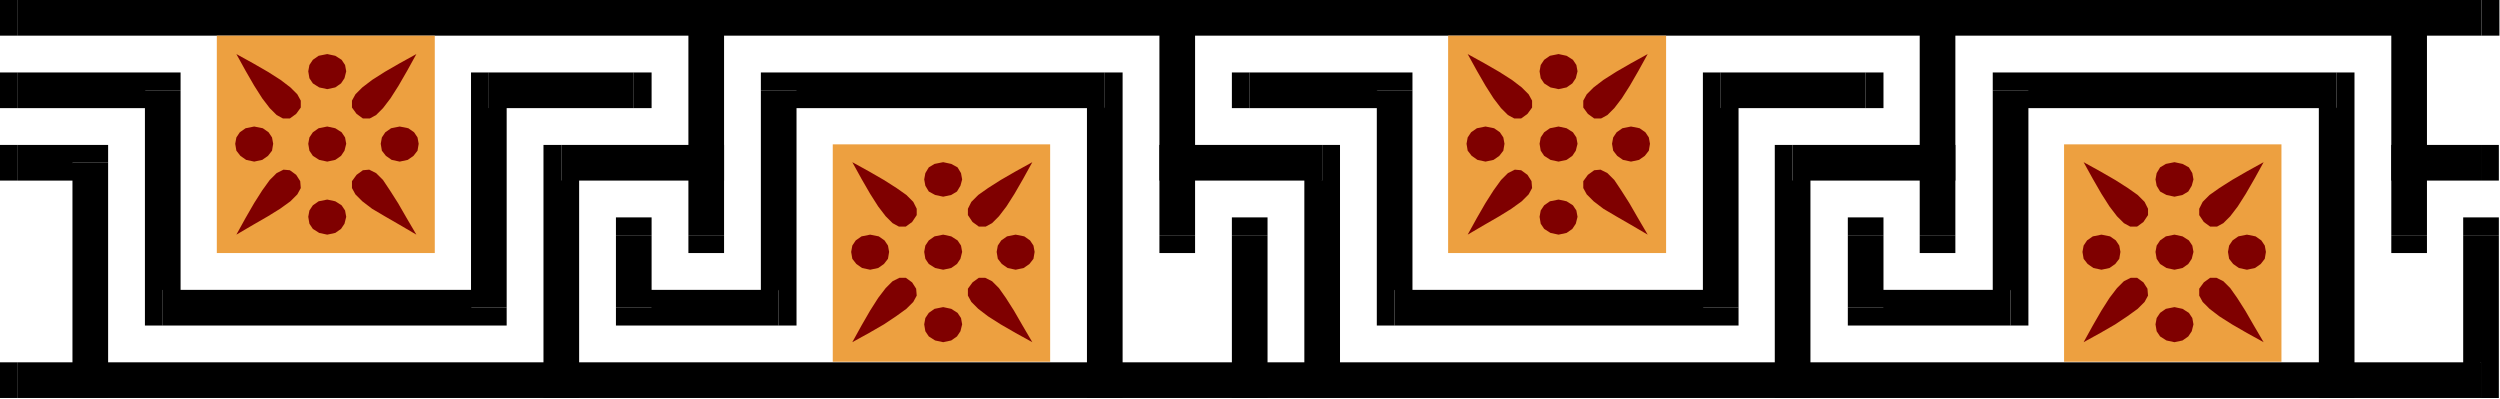 <?xml version="1.0" encoding="UTF-8" standalone="no"?>
<svg
   xmlns:dc="http://purl.org/dc/elements/1.1/"
   xmlns:cc="http://creativecommons.org/ns#"
   xmlns:rdf="http://www.w3.org/1999/02/22-rdf-syntax-ns#"
   xmlns:svg="http://www.w3.org/2000/svg"
   xmlns="http://www.w3.org/2000/svg"
   xmlns:sodipodi="http://sodipodi.sourceforge.net/DTD/sodipodi-0.dtd"
   xmlns:inkscape="http://www.inkscape.org/namespaces/inkscape"
   version="1.0"
   width="110.414mm"
   height="17.602mm"
   id="svg159"
   sodipodi:docname="BBL00185.WMF">
  <sodipodi:namedview
     pagecolor="#ffffff"
     bordercolor="#666666"
     borderopacity="1"
     objecttolerance="10"
     gridtolerance="10"
     guidetolerance="10"
     inkscape:pageopacity="0"
     inkscape:pageshadow="2"
     inkscape:window-width="640"
     inkscape:window-height="480"
     id="namedview161" />
  <defs
     id="defs3">
    <pattern
       id="WMFhbasepattern"
       patternUnits="userSpaceOnUse"
       width="6"
       height="6"
       x="0"
       y="0" />
  </defs>
  <path
     style="fill:#000000;fill-rule:nonzero;fill-opacity:1;stroke:none;"
     d="  M 2.976,12.096   L 0,12.096   L 0,18.048   L 2.976,18.048  z "
     id="path5" />
  <path
     style="fill:#000000;fill-rule:nonzero;fill-opacity:1;stroke:none;"
     d="  M 30.144,15.072   L 27.168,12.096   L 2.976,12.096   L 2.976,18.048   L 27.168,18.048   L 24.192,15.072   L 30.144,15.072   L 30.144,12.096   L 27.168,12.096  z "
     id="path7" />
  <path
     style="fill:#000000;fill-rule:nonzero;fill-opacity:1;stroke:none;"
     d="  M 27.168,48.384   L 30.144,51.36   L 30.144,15.072   L 24.192,15.072   L 24.192,51.36   L 27.168,54.336   L 24.192,51.36   L 24.192,54.336   L 27.168,54.336  z "
     id="path9" />
  <path
     style="fill:#000000;fill-rule:nonzero;fill-opacity:1;stroke:none;"
     d="  M 78.624,51.36   L 81.6,48.384   L 27.168,48.384   L 27.168,54.336   L 81.6,54.336   L 84.576,51.36   L 81.6,54.336   L 84.576,54.336   L 84.576,51.36  z "
     id="path11" />
  <path
     style="fill:#000000;fill-rule:nonzero;fill-opacity:1;stroke:none;"
     d="  M 81.6,12.096   L 78.624,15.072   L 78.624,51.36   L 84.576,51.36   L 84.576,15.072   L 81.6,18.048   L 81.6,12.096   L 78.624,12.096   L 78.624,15.072  z "
     id="path13" />
  <path
     style="fill:#000000;fill-rule:nonzero;fill-opacity:1;stroke:none;"
     d="  M 105.792,15.072   L 105.792,12.096   L 81.6,12.096   L 81.6,18.048   L 105.792,18.048   L 105.792,15.072  z "
     id="path15" />
  <path
     style="fill:#000000;fill-rule:nonzero;fill-opacity:1;stroke:none;"
     d="  M 105.792,18.048   L 108.768,18.048   L 108.768,12.096   L 105.792,12.096  z "
     id="path17" />
  <path
     style="fill:#000000;fill-rule:nonzero;fill-opacity:1;stroke:none;"
     d="  M 2.976,24.192   L 0,24.192   L 0,30.144   L 2.976,30.144  z "
     id="path19" />
  <path
     style="fill:#000000;fill-rule:nonzero;fill-opacity:1;stroke:none;"
     d="  M 18.048,27.168   L 15.072,24.192   L 2.976,24.192   L 2.976,30.144   L 15.072,30.144   L 12.096,27.168   L 18.048,27.168   L 18.048,24.192   L 15.072,24.192  z "
     id="path21" />
  <path
     style="fill:#000000;fill-rule:nonzero;fill-opacity:1;stroke:none;"
     d="  M 15.072,63.36   L 18.048,63.36   L 18.048,27.168   L 12.096,27.168   L 12.096,63.36   L 15.072,63.36  z "
     id="path23" />
  <path
     style="fill:#000000;fill-rule:nonzero;fill-opacity:1;stroke:none;"
     d="  M 12.096,63.36   L 12.096,66.336   L 18.048,66.336   L 18.048,63.36  z "
     id="path25" />
  <path
     style="fill:#000000;fill-rule:nonzero;fill-opacity:1;stroke:none;"
     d="  M 90.72,63.456   L 90.72,66.432   L 96.672,66.432   L 96.672,63.456  z "
     id="path27" />
  <path
     style="fill:#000000;fill-rule:nonzero;fill-opacity:1;stroke:none;"
     d="  M 93.696,24.192   L 90.72,27.168   L 90.72,63.456   L 96.672,63.456   L 96.672,27.168   L 93.696,30.144   L 93.696,24.192   L 90.72,24.192   L 90.72,27.168  z "
     id="path29" />
  <path
     style="fill:#000000;fill-rule:nonzero;fill-opacity:1;stroke:none;"
     d="  M 117.888,27.168   L 117.888,24.192   L 93.696,24.192   L 93.696,30.144   L 117.888,30.144   L 117.888,27.168  z "
     id="path31" />
  <path
     style="fill:#000000;fill-rule:nonzero;fill-opacity:1;stroke:none;"
     d="  M 117.888,30.144   L 120.864,30.144   L 120.864,24.192   L 117.888,24.192  z "
     id="path33" />
  <path
     style="fill:#000000;fill-rule:nonzero;fill-opacity:1;stroke:none;"
     d="  M 120.864,2.976   L 120.864,0   L 114.912,0   L 114.912,2.976  z "
     id="path35" />
  <path
     style="fill:#000000;fill-rule:nonzero;fill-opacity:1;stroke:none;"
     d="  M 117.888,39.264   L 120.864,39.264   L 120.864,2.976   L 114.912,2.976   L 114.912,39.264   L 117.888,39.264  z "
     id="path37" />
  <path
     style="fill:#000000;fill-rule:nonzero;fill-opacity:1;stroke:none;"
     d="  M 114.912,39.264   L 114.912,42.24   L 120.864,42.24   L 120.864,39.264  z "
     id="path39" />
  <path
     style="fill:#000000;fill-rule:nonzero;fill-opacity:1;stroke:none;"
     d="  M 199.488,2.976   L 199.488,0   L 193.536,0   L 193.536,2.976  z "
     id="path41" />
  <path
     style="fill:#000000;fill-rule:nonzero;fill-opacity:1;stroke:none;"
     d="  M 196.512,39.264   L 199.488,39.264   L 199.488,2.976   L 193.536,2.976   L 193.536,39.264   L 196.512,39.264  z "
     id="path43" />
  <path
     style="fill:#000000;fill-rule:nonzero;fill-opacity:1;stroke:none;"
     d="  M 193.536,39.264   L 193.536,42.24   L 199.488,42.24   L 199.488,39.264  z "
     id="path45" />
  <path
     style="fill:#000000;fill-rule:nonzero;fill-opacity:1;stroke:none;"
     d="  M 181.44,63.456   L 181.44,66.432   L 187.392,66.432   L 187.392,63.456  z "
     id="path47" />
  <path
     style="fill:#000000;fill-rule:nonzero;fill-opacity:1;stroke:none;"
     d="  M 184.416,18.048   L 181.44,15.072   L 181.44,63.456   L 187.392,63.456   L 187.392,15.072   L 184.416,12.096   L 187.392,15.072   L 187.392,12.096   L 184.416,12.096  z "
     id="path49" />
  <path
     style="fill:#000000;fill-rule:nonzero;fill-opacity:1;stroke:none;"
     d="  M 132.96,15.072   L 129.984,18.048   L 184.416,18.048   L 184.416,12.096   L 129.984,12.096   L 127.008,15.072   L 129.984,12.096   L 127.008,12.096   L 127.008,15.072  z "
     id="path51" />
  <path
     style="fill:#000000;fill-rule:nonzero;fill-opacity:1;stroke:none;"
     d="  M 129.984,54.336   L 132.96,51.36   L 132.96,15.072   L 127.008,15.072   L 127.008,51.36   L 129.984,48.384   L 129.984,54.336   L 132.96,54.336   L 132.96,51.36  z "
     id="path53" />
  <path
     style="fill:#000000;fill-rule:nonzero;fill-opacity:1;stroke:none;"
     d="  M 102.816,51.36   L 105.792,54.336   L 129.984,54.336   L 129.984,48.384   L 105.792,48.384   L 108.768,51.36   L 102.816,51.36   L 102.816,54.336   L 105.792,54.336  z "
     id="path55" />
  <path
     style="fill:#000000;fill-rule:nonzero;fill-opacity:1;stroke:none;"
     d="  M 105.792,39.264   L 102.816,39.264   L 102.816,51.36   L 108.768,51.36   L 108.768,39.264   L 105.792,39.264  z "
     id="path57" />
  <path
     style="fill:#000000;fill-rule:nonzero;fill-opacity:1;stroke:none;"
     d="  M 108.768,39.264   L 108.768,36.288   L 102.816,36.288   L 102.816,39.264  z "
     id="path59" />
  <path
     style="fill:#000000;fill-rule:nonzero;fill-opacity:1;stroke:none;"
     d="  M 211.584,39.264   L 211.584,36.288   L 205.632,36.288   L 205.632,39.264  z "
     id="path61" />
  <path
     style="fill:#000000;fill-rule:nonzero;fill-opacity:1;stroke:none;"
     d="  M 208.608,63.456   L 211.584,63.456   L 211.584,39.264   L 205.632,39.264   L 205.632,63.456   L 208.608,63.456  z "
     id="path63" />
  <path
     style="fill:#000000;fill-rule:nonzero;fill-opacity:1;stroke:none;"
     d="  M 205.632,63.456   L 205.632,66.432   L 211.584,66.432   L 211.584,63.456  z "
     id="path65" />
  <path
     style="fill:#000000;fill-rule:nonzero;fill-opacity:1;stroke:none;"
     d="  M 414.24,5.952   L 417.216,5.952   L 417.216,0   L 414.24,0  z "
     id="path67" />
  <path
     style="fill:#000000;fill-rule:nonzero;fill-opacity:1;stroke:none;"
     d="  M 2.976,2.976   L 2.976,5.952   L 414.24,5.952   L 414.24,0   L 2.976,0   L 2.976,2.976  z "
     id="path69" />
  <path
     style="fill:#000000;fill-rule:nonzero;fill-opacity:1;stroke:none;"
     d="  M 2.976,0   L 0,0   L 0,5.952   L 2.976,5.952  z "
     id="path71" />
  <path
     style="fill:#000000;fill-rule:nonzero;fill-opacity:1;stroke:none;"
     d="  M 208.608,12.096   L 205.632,12.096   L 205.632,18.048   L 208.608,18.048  z "
     id="path73" />
  <path
     style="fill:#000000;fill-rule:nonzero;fill-opacity:1;stroke:none;"
     d="  M 235.776,15.072   L 232.8,12.096   L 208.608,12.096   L 208.608,18.048   L 232.8,18.048   L 229.824,15.072   L 235.776,15.072   L 235.776,12.096   L 232.8,12.096  z "
     id="path75" />
  <path
     style="fill:#000000;fill-rule:nonzero;fill-opacity:1;stroke:none;"
     d="  M 232.8,48.384   L 235.776,51.36   L 235.776,15.072   L 229.824,15.072   L 229.824,51.36   L 232.8,54.336   L 229.824,51.36   L 229.824,54.336   L 232.8,54.336  z "
     id="path77" />
  <path
     style="fill:#000000;fill-rule:nonzero;fill-opacity:1;stroke:none;"
     d="  M 284.256,51.36   L 287.232,48.384   L 232.8,48.384   L 232.8,54.336   L 287.232,54.336   L 290.208,51.36   L 287.232,54.336   L 290.208,54.336   L 290.208,51.36  z "
     id="path79" />
  <path
     style="fill:#000000;fill-rule:nonzero;fill-opacity:1;stroke:none;"
     d="  M 287.232,12.096   L 284.256,15.072   L 284.256,51.36   L 290.208,51.36   L 290.208,15.072   L 287.232,18.048   L 287.232,12.096   L 284.256,12.096   L 284.256,15.072  z "
     id="path81" />
  <path
     style="fill:#000000;fill-rule:nonzero;fill-opacity:1;stroke:none;"
     d="  M 311.424,15.072   L 311.424,12.096   L 287.232,12.096   L 287.232,18.048   L 311.424,18.048   L 311.424,15.072  z "
     id="path83" />
  <path
     style="fill:#000000;fill-rule:nonzero;fill-opacity:1;stroke:none;"
     d="  M 311.424,18.048   L 314.4,18.048   L 314.4,12.096   L 311.424,12.096  z "
     id="path85" />
  <path
     style="fill:#000000;fill-rule:nonzero;fill-opacity:1;stroke:none;"
     d="  M 217.728,63.36   L 217.728,66.336   L 223.68,66.336   L 223.68,63.36  z "
     id="path87" />
  <path
     style="fill:#000000;fill-rule:nonzero;fill-opacity:1;stroke:none;"
     d="  M 220.704,30.144   L 217.728,27.168   L 217.728,63.36   L 223.68,63.36   L 223.68,27.168   L 220.704,24.192   L 223.68,27.168   L 223.68,24.192   L 220.704,24.192  z "
     id="path89" />
  <path
     style="fill:#000000;fill-rule:nonzero;fill-opacity:1;stroke:none;"
     d="  M 196.512,27.168   L 196.512,30.144   L 220.704,30.144   L 220.704,24.192   L 196.512,24.192   L 196.512,27.168  z "
     id="path91" />
  <path
     style="fill:#000000;fill-rule:nonzero;fill-opacity:1;stroke:none;"
     d="  M 196.512,24.192   L 193.536,24.192   L 193.536,30.144   L 196.512,30.144  z "
     id="path93" />
  <path
     style="fill:#000000;fill-rule:nonzero;fill-opacity:1;stroke:none;"
     d="  M 296.256,63.456   L 296.256,66.432   L 302.208,66.432   L 302.208,63.456  z "
     id="path95" />
  <path
     style="fill:#000000;fill-rule:nonzero;fill-opacity:1;stroke:none;"
     d="  M 299.232,24.192   L 296.256,27.168   L 296.256,63.456   L 302.208,63.456   L 302.208,27.168   L 299.232,30.144   L 299.232,24.192   L 296.256,24.192   L 296.256,27.168  z "
     id="path97" />
  <path
     style="fill:#000000;fill-rule:nonzero;fill-opacity:1;stroke:none;"
     d="  M 323.424,27.168   L 323.424,24.192   L 299.232,24.192   L 299.232,30.144   L 323.424,30.144   L 323.424,27.168  z "
     id="path99" />
  <path
     style="fill:#000000;fill-rule:nonzero;fill-opacity:1;stroke:none;"
     d="  M 323.424,30.144   L 326.4,30.144   L 326.4,24.192   L 323.424,24.192  z "
     id="path101" />
  <path
     style="fill:#000000;fill-rule:nonzero;fill-opacity:1;stroke:none;"
     d="  M 326.4,2.976   L 326.4,0   L 320.448,0   L 320.448,2.976  z "
     id="path103" />
  <path
     style="fill:#000000;fill-rule:nonzero;fill-opacity:1;stroke:none;"
     d="  M 323.424,39.264   L 326.4,39.264   L 326.4,2.976   L 320.448,2.976   L 320.448,39.264   L 323.424,39.264  z "
     id="path105" />
  <path
     style="fill:#000000;fill-rule:nonzero;fill-opacity:1;stroke:none;"
     d="  M 320.448,39.264   L 320.448,42.24   L 326.4,42.24   L 326.4,39.264  z "
     id="path107" />
  <path
     style="fill:#000000;fill-rule:nonzero;fill-opacity:1;stroke:none;"
     d="  M 405.12,2.976   L 405.12,0   L 399.168,0   L 399.168,2.976  z "
     id="path109" />
  <path
     style="fill:#000000;fill-rule:nonzero;fill-opacity:1;stroke:none;"
     d="  M 402.144,39.264   L 405.12,39.264   L 405.12,2.976   L 399.168,2.976   L 399.168,39.264   L 402.144,39.264  z "
     id="path111" />
  <path
     style="fill:#000000;fill-rule:nonzero;fill-opacity:1;stroke:none;"
     d="  M 399.168,39.264   L 399.168,42.24   L 405.12,42.24   L 405.12,39.264  z "
     id="path113" />
  <path
     style="fill:#000000;fill-rule:nonzero;fill-opacity:1;stroke:none;"
     d="  M 387.072,63.456   L 387.072,66.432   L 393.024,66.432   L 393.024,63.456  z "
     id="path115" />
  <path
     style="fill:#000000;fill-rule:nonzero;fill-opacity:1;stroke:none;"
     d="  M 390.048,18.048   L 387.072,15.072   L 387.072,63.456   L 393.024,63.456   L 393.024,15.072   L 390.048,12.096   L 393.024,15.072   L 393.024,12.096   L 390.048,12.096  z "
     id="path117" />
  <path
     style="fill:#000000;fill-rule:nonzero;fill-opacity:1;stroke:none;"
     d="  M 338.592,15.072   L 335.616,18.048   L 390.048,18.048   L 390.048,12.096   L 335.616,12.096   L 332.64,15.072   L 335.616,12.096   L 332.64,12.096   L 332.64,15.072  z "
     id="path119" />
  <path
     style="fill:#000000;fill-rule:nonzero;fill-opacity:1;stroke:none;"
     d="  M 335.616,54.336   L 338.592,51.36   L 338.592,15.072   L 332.64,15.072   L 332.64,51.36   L 335.616,48.384   L 335.616,54.336   L 338.592,54.336   L 338.592,51.36  z "
     id="path121" />
  <path
     style="fill:#000000;fill-rule:nonzero;fill-opacity:1;stroke:none;"
     d="  M 308.448,51.36   L 311.424,54.336   L 335.616,54.336   L 335.616,48.384   L 311.424,48.384   L 314.4,51.36   L 308.448,51.36   L 308.448,54.336   L 311.424,54.336  z "
     id="path123" />
  <path
     style="fill:#000000;fill-rule:nonzero;fill-opacity:1;stroke:none;"
     d="  M 311.424,39.264   L 308.448,39.264   L 308.448,51.36   L 314.4,51.36   L 314.4,39.264   L 311.424,39.264  z "
     id="path125" />
  <path
     style="fill:#000000;fill-rule:nonzero;fill-opacity:1;stroke:none;"
     d="  M 314.4,39.264   L 314.4,36.288   L 308.448,36.288   L 308.448,39.264  z "
     id="path127" />
  <path
     style="fill:#000000;fill-rule:nonzero;fill-opacity:1;stroke:none;"
     d="  M 417.12,39.264   L 417.12,36.288   L 411.168,36.288   L 411.168,39.264  z "
     id="path129" />
  <path
     style="fill:#000000;fill-rule:nonzero;fill-opacity:1;stroke:none;"
     d="  M 414.144,66.432   L 417.12,63.456   L 417.12,39.264   L 411.168,39.264   L 411.168,63.456   L 414.144,60.48   L 414.144,66.432   L 417.12,66.432   L 417.12,63.456  z "
     id="path131" />
  <path
     style="fill:#000000;fill-rule:nonzero;fill-opacity:1;stroke:none;"
     d="  M 2.976,63.456   L 2.976,66.432   L 414.144,66.432   L 414.144,60.48   L 2.976,60.48   L 2.976,63.456  z "
     id="path133" />
  <path
     style="fill:#000000;fill-rule:nonzero;fill-opacity:1;stroke:none;"
     d="  M 2.976,60.48   L 0,60.48   L 0,66.432   L 2.976,66.432  z "
     id="path135" />
  <path
     style="fill:#000000;fill-rule:nonzero;fill-opacity:1;stroke:none;"
     d="  M 414.144,30.144   L 417.12,30.144   L 417.12,24.192   L 414.144,24.192  z "
     id="path137" />
  <path
     style="fill:#000000;fill-rule:nonzero;fill-opacity:1;stroke:none;"
     d="  M 402.144,27.168   L 402.144,30.144   L 414.144,30.144   L 414.144,24.192   L 402.144,24.192   L 402.144,27.168  z "
     id="path139" />
  <path
     style="fill:#000000;fill-rule:nonzero;fill-opacity:1;stroke:none;"
     d="  M 402.144,24.192   L 399.168,24.192   L 399.168,30.144   L 402.144,30.144  z "
     id="path141" />
  <path
     style="fill:#eda040;fill-rule:evenodd;fill-opacity:1;stroke:none;"
     d="  M 36.192,5.952   L 36.192,42.24   L 72.576,42.24   L 72.576,5.952   L 36.192,5.952  z "
     id="path143" />
  <path
     style="fill:#eda040;fill-rule:evenodd;fill-opacity:1;stroke:none;"
     d="  M 241.728,5.952   L 241.728,42.24   L 278.112,42.24   L 278.112,5.952   L 241.728,5.952  z "
     id="path145" />
  <path
     style="fill:#eda040;fill-rule:evenodd;fill-opacity:1;stroke:none;"
     d="  M 139.008,24.096   L 139.008,60.384   L 175.296,60.384   L 175.296,24.096   L 139.008,24.096  z "
     id="path147" />
  <path
     style="fill:#eda040;fill-rule:evenodd;fill-opacity:1;stroke:none;"
     d="  M 344.544,24.096   L 344.544,60.384   L 380.832,60.384   L 380.832,24.096   L 344.544,24.096  z "
     id="path149" />
  <path
     style="fill:#7f0000;fill-rule:evenodd;fill-opacity:1;stroke:none;"
     d="  M 49.44,19.008   L 50.208,17.952   L 50.208,16.8   L 49.632,15.744   L 48.48,14.592   L 46.848,13.344   L 44.736,12   L 42.24,10.56   L 39.456,9.024   L 40.992,11.808   L 42.432,14.304   L 43.776,16.416   L 45.024,18.048   L 46.176,19.2   L 47.232,19.776   L 48.384,19.776   L 49.44,19.008  z    M 42.432,21.12   L 43.872,21.408   L 44.832,22.08   L 45.408,22.944   L 45.6,24   L 45.408,25.152   L 44.736,26.016   L 43.776,26.688   L 42.432,26.976   L 41.088,26.688   L 40.128,26.016   L 39.456,25.152   L 39.264,24   L 39.456,22.944   L 40.032,22.08   L 40.992,21.408   L 42.432,21.12  z    M 39.456,39.168   L 40.992,36.384   L 42.432,33.888   L 43.776,31.776   L 45.024,30.048   L 46.176,28.896   L 47.328,28.32   L 48.384,28.416   L 49.44,29.184   L 50.112,30.24   L 50.208,31.392   L 49.632,32.448   L 48.48,33.6   L 46.752,34.848   L 44.736,36.096   L 42.24,37.536   L 39.456,39.168  z    M 54.624,21.12   L 55.968,21.408   L 57.024,22.08   L 57.6,22.944   L 57.792,24   L 57.504,25.152   L 56.928,26.016   L 55.968,26.688   L 54.624,26.976   L 53.28,26.688   L 52.224,26.016   L 51.648,25.152   L 51.456,24   L 51.648,22.944   L 52.224,22.08   L 53.184,21.408   L 54.624,21.12  z    M 54.624,33.312   L 55.968,33.6   L 57.024,34.272   L 57.6,35.136   L 57.792,36.192   L 57.504,37.344   L 56.928,38.208   L 55.968,38.88   L 54.624,39.168   L 53.28,38.88   L 52.224,38.208   L 51.648,37.344   L 51.456,36.192   L 51.648,35.136   L 52.224,34.272   L 53.184,33.6   L 54.624,33.312  z    M 59.52,29.184   L 58.752,30.24   L 58.752,31.392   L 59.328,32.448   L 60.48,33.6   L 62.112,34.848   L 64.224,36.096   L 66.72,37.536   L 69.504,39.168   L 67.872,36.384   L 66.432,33.888   L 65.088,31.776   L 63.936,30.048   L 62.784,28.896   L 61.632,28.32   L 60.576,28.416   L 59.52,29.184  z    M 66.72,21.12   L 68.16,21.408   L 69.12,22.08   L 69.696,22.944   L 69.888,24   L 69.696,25.152   L 69.024,26.016   L 68.064,26.688   L 66.72,26.976   L 65.376,26.688   L 64.416,26.016   L 63.744,25.152   L 63.552,24   L 63.744,22.944   L 64.32,22.08   L 65.28,21.408   L 66.72,21.12  z    M 69.504,9.024   L 67.968,11.808   L 66.528,14.304   L 65.184,16.416   L 63.936,18.048   L 62.784,19.2   L 61.728,19.776   L 60.576,19.776   L 59.52,19.008   L 58.752,17.952   L 58.752,16.8   L 59.328,15.744   L 60.48,14.592   L 62.112,13.344   L 64.224,12   L 66.72,10.56   L 69.504,9.024  z    M 54.624,9.024   L 55.968,9.312   L 57.024,9.984   L 57.6,10.848   L 57.792,11.904   L 57.504,13.056   L 56.928,13.92   L 55.968,14.592   L 54.624,14.88   L 53.28,14.592   L 52.224,13.92   L 51.648,13.056   L 51.456,11.904   L 51.648,10.848   L 52.224,9.984   L 53.184,9.312   L 54.624,9.024  z   "
     id="path151" />
  <path
     style="fill:#7f0000;fill-rule:evenodd;fill-opacity:1;stroke:none;"
     d="  M 254.976,19.008   L 255.744,17.952   L 255.744,16.8   L 255.168,15.744   L 254.016,14.592   L 252.384,13.344   L 250.272,12   L 247.776,10.56   L 244.992,9.024   L 246.528,11.808   L 247.968,14.304   L 249.312,16.416   L 250.56,18.048   L 251.712,19.2   L 252.768,19.776   L 253.92,19.776   L 254.976,19.008  z    M 247.968,21.12   L 249.408,21.408   L 250.368,22.08   L 250.944,22.944   L 251.136,24   L 250.944,25.152   L 250.272,26.016   L 249.312,26.688   L 247.968,26.976   L 246.624,26.688   L 245.664,26.016   L 244.992,25.152   L 244.8,24   L 244.992,22.944   L 245.568,22.08   L 246.528,21.408   L 247.968,21.12  z    M 244.992,39.168   L 246.528,36.384   L 247.968,33.888   L 249.312,31.776   L 250.56,30.048   L 251.712,28.896   L 252.864,28.32   L 253.92,28.416   L 254.976,29.184   L 255.648,30.24   L 255.744,31.392   L 255.168,32.448   L 254.016,33.6   L 252.288,34.848   L 250.272,36.096   L 247.776,37.536   L 244.992,39.168  z    M 260.16,21.12   L 261.504,21.408   L 262.56,22.08   L 263.136,22.944   L 263.328,24   L 263.04,25.152   L 262.464,26.016   L 261.504,26.688   L 260.16,26.976   L 258.816,26.688   L 257.76,26.016   L 257.184,25.152   L 256.992,24   L 257.184,22.944   L 257.76,22.08   L 258.72,21.408   L 260.16,21.12  z    M 260.16,33.312   L 261.504,33.6   L 262.56,34.272   L 263.136,35.136   L 263.328,36.192   L 263.04,37.344   L 262.464,38.208   L 261.504,38.88   L 260.16,39.168   L 258.816,38.88   L 257.76,38.208   L 257.184,37.344   L 256.992,36.192   L 257.184,35.136   L 257.76,34.272   L 258.72,33.6   L 260.16,33.312  z    M 265.056,29.184   L 264.288,30.24   L 264.288,31.392   L 264.864,32.448   L 266.016,33.6   L 267.648,34.848   L 269.76,36.096   L 272.256,37.536   L 275.04,39.168   L 273.408,36.384   L 271.968,33.888   L 270.624,31.776   L 269.472,30.048   L 268.32,28.896   L 267.168,28.32   L 266.112,28.416   L 265.056,29.184  z    M 272.256,21.12   L 273.696,21.408   L 274.656,22.08   L 275.232,22.944   L 275.424,24   L 275.232,25.152   L 274.56,26.016   L 273.6,26.688   L 272.256,26.976   L 270.912,26.688   L 269.952,26.016   L 269.28,25.152   L 269.088,24   L 269.28,22.944   L 269.856,22.08   L 270.816,21.408   L 272.256,21.12  z    M 275.04,9.024   L 273.504,11.808   L 272.064,14.304   L 270.72,16.416   L 269.472,18.048   L 268.32,19.2   L 267.264,19.776   L 266.112,19.776   L 265.056,19.008   L 264.288,17.952   L 264.288,16.8   L 264.864,15.744   L 266.016,14.592   L 267.648,13.344   L 269.76,12   L 272.256,10.56   L 275.04,9.024  z    M 260.16,9.024   L 261.504,9.312   L 262.56,9.984   L 263.136,10.848   L 263.328,11.904   L 263.04,13.056   L 262.464,13.92   L 261.504,14.592   L 260.16,14.88   L 258.816,14.592   L 257.76,13.92   L 257.184,13.056   L 256.992,11.904   L 257.184,10.848   L 257.76,9.984   L 258.72,9.312   L 260.16,9.024  z   "
     id="path153" />
  <path
     style="fill:#7f0000;fill-rule:evenodd;fill-opacity:1;stroke:none;"
     d="  M 169.536,39.168   L 170.976,39.456   L 171.936,40.128   L 172.512,40.992   L 172.704,42.048   L 172.512,43.2   L 171.84,44.064   L 170.88,44.736   L 169.536,45.024   L 168.192,44.736   L 167.232,44.064   L 166.56,43.2   L 166.368,42.048   L 166.56,40.992   L 167.136,40.128   L 168.096,39.456   L 169.536,39.168  z    M 157.44,27.072   L 158.784,27.36   L 159.84,27.936   L 160.416,28.896   L 160.608,29.952   L 160.32,31.008   L 159.744,31.968   L 158.784,32.544   L 157.44,32.832   L 156.096,32.544   L 155.04,31.968   L 154.464,31.008   L 154.272,29.952   L 154.464,28.896   L 155.04,27.936   L 156,27.36   L 157.44,27.072  z    M 145.248,39.168   L 146.688,39.456   L 147.648,40.128   L 148.224,40.992   L 148.416,42.048   L 148.224,43.2   L 147.552,44.064   L 146.592,44.736   L 145.248,45.024   L 143.904,44.736   L 142.944,44.064   L 142.272,43.2   L 142.08,42.048   L 142.272,40.992   L 142.848,40.128   L 143.808,39.456   L 145.248,39.168  z    M 157.44,51.264   L 158.784,51.552   L 159.84,52.224   L 160.416,53.088   L 160.608,54.144   L 160.32,55.296   L 159.744,56.16   L 158.784,56.832   L 157.44,57.12   L 156.096,56.832   L 155.04,56.16   L 154.464,55.296   L 154.272,54.144   L 154.464,53.088   L 155.04,52.224   L 156,51.552   L 157.44,51.264  z    M 157.44,39.168   L 158.784,39.456   L 159.84,40.128   L 160.416,40.992   L 160.608,42.048   L 160.32,43.2   L 159.744,44.064   L 158.784,44.736   L 157.44,45.024   L 156.096,44.736   L 155.04,44.064   L 154.464,43.2   L 154.272,42.048   L 154.464,40.992   L 155.04,40.128   L 156,39.456   L 157.44,39.168  z    M 172.32,27.072   L 170.784,29.856   L 169.344,32.352   L 168,34.464   L 166.752,36.096   L 165.6,37.248   L 164.544,37.824   L 163.392,37.824   L 162.336,37.056   L 161.568,35.904   L 161.568,34.848   L 162.144,33.696   L 163.296,32.544   L 164.928,31.392   L 167.04,30.048   L 169.536,28.608   L 172.32,27.072  z    M 152.256,37.056   L 153.024,35.904   L 153.024,34.848   L 152.448,33.696   L 151.296,32.544   L 149.664,31.392   L 147.552,30.048   L 145.056,28.608   L 142.272,27.072   L 143.808,29.856   L 145.248,32.352   L 146.592,34.464   L 147.84,36.096   L 148.992,37.248   L 150.048,37.824   L 151.2,37.824   L 152.256,37.056  z    M 142.272,57.12   L 143.808,54.336   L 145.248,51.84   L 146.592,49.728   L 147.84,48.096   L 148.992,46.944   L 150.144,46.368   L 151.2,46.368   L 152.256,47.136   L 152.928,48.192   L 153.024,49.344   L 152.448,50.4   L 151.296,51.552   L 149.568,52.8   L 147.552,54.144   L 145.056,55.584   L 142.272,57.12  z    M 162.336,47.136   L 161.568,48.192   L 161.568,49.344   L 162.144,50.4   L 163.296,51.552   L 164.928,52.8   L 167.04,54.144   L 169.536,55.584   L 172.32,57.12   L 170.688,54.336   L 169.248,51.84   L 167.904,49.728   L 166.752,48.096   L 165.6,46.944   L 164.448,46.368   L 163.392,46.368   L 162.336,47.136  z   "
     id="path155" />
  <path
     style="fill:#7f0000;fill-rule:evenodd;fill-opacity:1;stroke:none;"
     d="  M 375.072,39.168   L 376.512,39.456   L 377.472,40.128   L 378.048,40.992   L 378.24,42.048   L 378.048,43.2   L 377.376,44.064   L 376.416,44.736   L 375.072,45.024   L 373.728,44.736   L 372.768,44.064   L 372.096,43.2   L 371.904,42.048   L 372.096,40.992   L 372.672,40.128   L 373.632,39.456   L 375.072,39.168  z    M 362.976,27.072   L 364.32,27.36   L 365.376,27.936   L 365.952,28.896   L 366.144,29.952   L 365.856,31.008   L 365.28,31.968   L 364.32,32.544   L 362.976,32.832   L 361.632,32.544   L 360.576,31.968   L 360,31.008   L 359.808,29.952   L 360,28.896   L 360.576,27.936   L 361.536,27.36   L 362.976,27.072  z    M 350.784,39.168   L 352.224,39.456   L 353.184,40.128   L 353.76,40.992   L 353.952,42.048   L 353.76,43.2   L 353.088,44.064   L 352.128,44.736   L 350.784,45.024   L 349.44,44.736   L 348.48,44.064   L 347.808,43.2   L 347.616,42.048   L 347.808,40.992   L 348.384,40.128   L 349.344,39.456   L 350.784,39.168  z    M 362.976,51.264   L 364.32,51.552   L 365.376,52.224   L 365.952,53.088   L 366.144,54.144   L 365.856,55.296   L 365.28,56.16   L 364.32,56.832   L 362.976,57.12   L 361.632,56.832   L 360.576,56.16   L 360,55.296   L 359.808,54.144   L 360,53.088   L 360.576,52.224   L 361.536,51.552   L 362.976,51.264  z    M 362.976,39.168   L 364.32,39.456   L 365.376,40.128   L 365.952,40.992   L 366.144,42.048   L 365.856,43.2   L 365.28,44.064   L 364.32,44.736   L 362.976,45.024   L 361.632,44.736   L 360.576,44.064   L 360,43.2   L 359.808,42.048   L 360,40.992   L 360.576,40.128   L 361.536,39.456   L 362.976,39.168  z    M 377.856,27.072   L 376.32,29.856   L 374.88,32.352   L 373.536,34.464   L 372.288,36.096   L 371.136,37.248   L 370.08,37.824   L 368.928,37.824   L 367.872,37.056   L 367.104,35.904   L 367.104,34.848   L 367.68,33.696   L 368.832,32.544   L 370.464,31.392   L 372.576,30.048   L 375.072,28.608   L 377.856,27.072  z    M 357.792,37.056   L 358.56,35.904   L 358.56,34.848   L 357.984,33.696   L 356.832,32.544   L 355.2,31.392   L 353.088,30.048   L 350.592,28.608   L 347.808,27.072   L 349.344,29.856   L 350.784,32.352   L 352.128,34.464   L 353.376,36.096   L 354.528,37.248   L 355.584,37.824   L 356.736,37.824   L 357.792,37.056  z    M 347.808,57.12   L 349.344,54.336   L 350.784,51.84   L 352.128,49.728   L 353.376,48.096   L 354.528,46.944   L 355.68,46.368   L 356.736,46.368   L 357.792,47.136   L 358.464,48.192   L 358.56,49.344   L 357.984,50.4   L 356.832,51.552   L 355.104,52.8   L 353.088,54.144   L 350.592,55.584   L 347.808,57.12  z    M 367.872,47.136   L 367.104,48.192   L 367.104,49.344   L 367.68,50.4   L 368.832,51.552   L 370.464,52.8   L 372.576,54.144   L 375.072,55.584   L 377.856,57.12   L 376.224,54.336   L 374.784,51.84   L 373.44,49.728   L 372.288,48.096   L 371.136,46.944   L 369.984,46.368   L 368.928,46.368   L 367.872,47.136  z   "
     id="path157" />
</svg>
